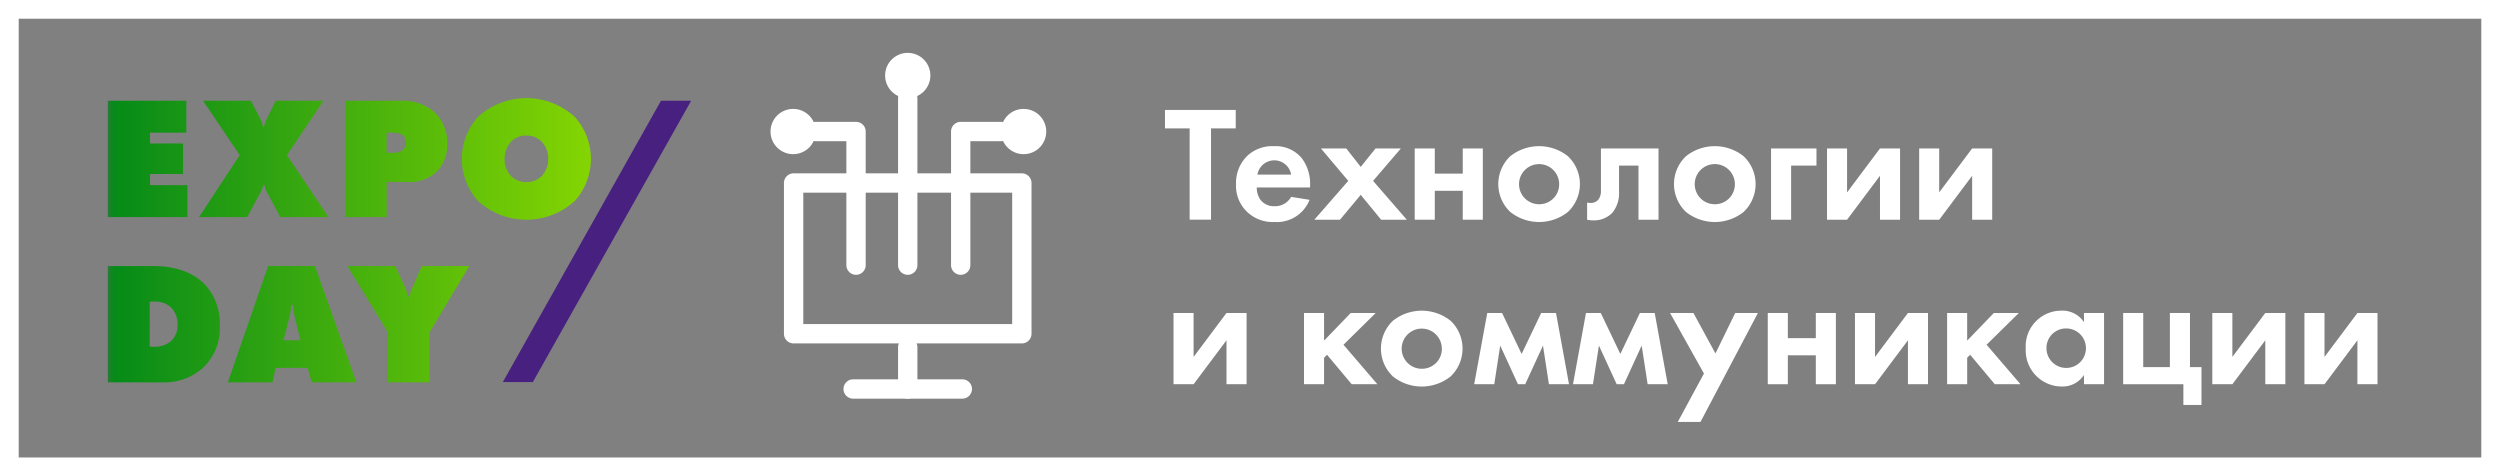 <?xml version="1.0" encoding="UTF-8"?> <svg xmlns="http://www.w3.org/2000/svg" xmlns:xlink="http://www.w3.org/1999/xlink" width="294" height="56" viewBox="0 0 294 56"><rect x="0" y="0" width="294" height="56" fill="#808080" stroke="none"/> <defs> <linearGradient id="linear-gradient" y1="0.5" x2="1" y2="0.5" gradientUnits="objectBoundingBox"> <stop offset="0" stop-color="#287b33"></stop> <stop offset="0.012" stop-color="#068b18"></stop> <stop offset="1" stop-color="#8fdb00"></stop> </linearGradient> </defs> <g id="Group_231" data-name="Group 231" transform="translate(-1561 -351)"> <g id="Group_200" data-name="Group 200" transform="translate(767.284 153.498)"> <path id="Path_1117" data-name="Path 1117" d="M936.133,212.6v10.738h-2.515V212.6h-2.9v-2.167h8.319V212.6Z" fill="#fff"></path> <path id="Path_1118" data-name="Path 1118" d="M947.722,221a4.137,4.137,0,0,1-4.121,2.611,4.385,4.385,0,0,1-3.212-1.18,4.224,4.224,0,0,1-1.316-3.27,4.463,4.463,0,0,1,1.278-3.289,4.291,4.291,0,0,1,3.153-1.18,4.009,4.009,0,0,1,3.271,1.373,5.015,5.015,0,0,1,1.006,3.29v.193h-6.269a2.468,2.468,0,0,0,.406,1.412,1.991,1.991,0,0,0,1.683.793,2.157,2.157,0,0,0,1.954-1.1Zm-2.167-2.961a2.01,2.01,0,0,0-3.966,0Z" fill="#fff"></path> <path id="Path_1119" data-name="Path 1119" d="M952.27,218.773l-3.212-3.812h2.979l1.7,2.167,1.742-2.167h2.979l-3.269,3.812,3.965,4.566h-3.018l-2.4-2.922-2.438,2.922h-3.018Z" fill="#fff"></path> <path id="Path_1120" data-name="Path 1120" d="M960.086,214.961h2.361v2.96h3.289v-2.96h2.36v8.378h-2.36v-3.4h-3.289v3.4h-2.361Z" fill="#fff"></path> <path id="Path_1121" data-name="Path 1121" d="M978.1,215.871a4.514,4.514,0,0,1,0,6.559,5.448,5.448,0,0,1-6.772,0,4.512,4.512,0,0,1,0-6.559,5.448,5.448,0,0,1,6.772,0Zm-1.026,3.289a2.36,2.36,0,1,0-2.36,2.361A2.336,2.336,0,0,0,977.073,219.16Z" fill="#fff"></path> <path id="Path_1122" data-name="Path 1122" d="M988.759,223.339H986.4v-6.365h-2.284v3.076a3.624,3.624,0,0,1-.792,2.477,3,3,0,0,1-2.264.89,2.85,2.85,0,0,1-.7-.078v-2.011a2.553,2.553,0,0,0,.368.038,1.17,1.17,0,0,0,.968-.407,1.69,1.69,0,0,0,.29-1.064v-4.934h6.771Z" fill="#fff"></path> <path id="Path_1123" data-name="Path 1123" d="M998.762,215.871a4.514,4.514,0,0,1,0,6.559,5.448,5.448,0,0,1-6.772,0,4.512,4.512,0,0,1,0-6.559,5.448,5.448,0,0,1,6.772,0Zm-1.025,3.289a2.361,2.361,0,1,0-2.361,2.361A2.337,2.337,0,0,0,997.737,219.16Z" fill="#fff"></path> <path id="Path_1124" data-name="Path 1124" d="M1001.993,214.961h5.34v2.013h-2.979v6.365h-2.361Z" fill="#fff"></path> <path id="Path_1125" data-name="Path 1125" d="M1010.932,214.961v5.166l3.87-5.166h2.36v8.378h-2.36v-5.166l-3.87,5.166h-2.36v-8.378Z" fill="#fff"></path> <path id="Path_1126" data-name="Path 1126" d="M1021.766,214.961v5.166l3.87-5.166H1028v8.378h-2.36v-5.166l-3.87,5.166h-2.36v-8.378Z" fill="#fff"></path> <path id="Path_1127" data-name="Path 1127" d="M934.082,234.309v5.166l3.87-5.166h2.361v8.378h-2.361v-5.166l-3.87,5.166h-2.36v-8.378Z" fill="#fff"></path> <path id="Path_1128" data-name="Path 1128" d="M949.425,234.309v3.251l3.135-3.251h2.94l-3.792,3.734,3.986,4.644h-3.018l-2.9-3.463-.349.348v3.115h-2.36v-8.378Z" fill="#fff"></path> <path id="Path_1129" data-name="Path 1129" d="M964.3,235.218a4.516,4.516,0,0,1,0,6.56,5.448,5.448,0,0,1-6.772,0,4.513,4.513,0,0,1,0-6.56,5.452,5.452,0,0,1,6.772,0Zm-1.025,3.289a2.361,2.361,0,1,0-2.361,2.362A2.337,2.337,0,0,0,963.279,238.507Z" fill="#fff"></path> <path id="Path_1130" data-name="Path 1130" d="M968.618,234.309h1.742l2.3,4.817,2.3-4.817h1.742l1.529,8.378h-2.361l-.7-4.547-2.089,4.547h-.851l-2.09-4.547-.7,4.547h-2.36Z" fill="#fff"></path> <path id="Path_1131" data-name="Path 1131" d="M980.227,234.309h1.741l2.3,4.817,2.3-4.817h1.742l1.528,8.378h-2.36l-.7-4.547-2.088,4.547h-.852l-2.09-4.547-.7,4.547H978.7Z" fill="#fff"></path> <path id="Path_1132" data-name="Path 1132" d="M994.1,241.429l-3.985-7.12h2.747l2.592,4.76,2.322-4.76h2.671l-6.753,12.809h-2.67Z" fill="#fff"></path> <path id="Path_1133" data-name="Path 1133" d="M1001.606,234.309h2.36v2.96h3.289v-2.96h2.36v8.378h-2.36v-3.4h-3.289v3.4h-2.36Z" fill="#fff"></path> <path id="Path_1134" data-name="Path 1134" d="M1014.22,234.309v5.166l3.87-5.166h2.36v8.378h-2.36v-5.166l-3.87,5.166h-2.36v-8.378Z" fill="#fff"></path> <path id="Path_1135" data-name="Path 1135" d="M1025.055,234.309v3.251l3.135-3.251h2.94l-3.792,3.734,3.986,4.644h-3.018l-2.9-3.463-.349.348v3.115h-2.36v-8.378Z" fill="#fff"></path> <path id="Path_1136" data-name="Path 1136" d="M1038.792,234.309h2.361v8.378h-2.361V241.6a3,3,0,0,1-2.573,1.355,4.251,4.251,0,0,1-4.276-4.469,4.189,4.189,0,0,1,4.16-4.45,3.034,3.034,0,0,1,2.689,1.354Zm-4.411,4.18a2.322,2.322,0,1,0,2.321-2.361A2.294,2.294,0,0,0,1034.381,238.489Z" fill="#fff"></path> <path id="Path_1137" data-name="Path 1137" d="M1043.4,234.309h2.36v6.366h3.135v-6.366h2.36v6.366h1.355v4.45h-2.128v-2.438H1043.4Z" fill="#fff"></path> <path id="Path_1138" data-name="Path 1138" d="M1056.243,234.309v5.166l3.871-5.166h2.36v8.378h-2.36v-5.166l-3.871,5.166h-2.36v-8.378Z" fill="#fff"></path> <path id="Path_1139" data-name="Path 1139" d="M1067.078,234.309v5.166l3.87-5.166h2.361v8.378h-2.361v-5.166l-3.87,5.166h-2.36v-8.378Z" fill="#fff"></path> </g> <g id="Group_214" data-name="Group 214"> <path id="Path_1140" data-name="Path 1140" d="M853.591,223.032V209.35h9.23V213.1h-4.266v1.272h3.877v3.59h-3.877v1.313h4.389v3.754Zm11.2-13.682h5.621l1.128,2.153a5.5,5.5,0,0,1,.308.924h.1a4.124,4.124,0,0,1,.329-.924l1.046-2.153h5.62l-4.287,6.4,4.882,7.282h-5.661l-1.662-3.1a3.183,3.183,0,0,1-.184-.656h-.144a4.237,4.237,0,0,1-.287.759l-1.621,2.995h-5.661l4.779-7.282Zm16.743,13.682V209.35H888.1a5.585,5.585,0,0,1,4,1.435,4.9,4.9,0,0,1,1.4,3.59,4.4,4.4,0,0,1-1.354,3.426,4.682,4.682,0,0,1-3.364,1.108h-2.4v4.123Zm4.841-7.569h.841a1.551,1.551,0,0,0,1.107-.37,1.07,1.07,0,0,0,.329-.841,1.023,1.023,0,0,0-.369-.841,1.72,1.72,0,0,0-1.006-.308h-.9Zm22.116,5.682a8.452,8.452,0,0,1-11.364,0,7.388,7.388,0,0,1,0-9.908,8.452,8.452,0,0,1,11.364,0,7.385,7.385,0,0,1,0,9.908Zm-7.466-7a3.072,3.072,0,0,0-.78,2.051,2.905,2.905,0,0,0,.78,2.03,2.63,2.63,0,0,0,3.569,0,2.863,2.863,0,0,0,.779-2.03,2.785,2.785,0,0,0-.779-2.051,2.476,2.476,0,0,0-1.785-.7A2.371,2.371,0,0,0,901.027,214.15Zm-47.436,28.32V228.788h5.271c1.149,0,4.062.1,6.051,2.072a6.7,6.7,0,0,1,1.847,4.943A6.411,6.411,0,0,1,865,240.541a6.724,6.724,0,0,1-4.9,1.929Zm4.923-4.185h.369a3.01,3.01,0,0,0,2.113-.636,2.581,2.581,0,0,0,.8-1.969,2.856,2.856,0,0,0-.8-2.051,2.8,2.8,0,0,0-1.949-.657h-.533Zm14.814,2.483-.369,1.7h-5.252l4.739-13.682h5.5l4.882,13.682h-5.272l-.451-1.7Zm2.01-7.406h-.185a7.109,7.109,0,0,1-.225,1.539l-.677,2.625h1.99L875.6,234.9A15.1,15.1,0,0,1,875.338,233.362Zm6.425-4.574h5.62l1.169,2.5a6.352,6.352,0,0,1,.369,1.087h.144a4.117,4.117,0,0,1,.369-1.087l1.067-2.5h5.6l-4.677,7.795v5.887h-4.9v-5.887Z" transform="translate(720.092 153.498)" fill="url(#linear-gradient)"></path> <path id="Path_1141" data-name="Path 1141" d="M918.638,209.35h3.549l-18.616,33.079h-3.528Z" transform="translate(720.092 153.498)" fill="#482080"></path> <g id="Group_201" data-name="Group 201" transform="translate(846.092 153.498)"> <path id="Path_1142" data-name="Path 1142" d="M835.077,237.888H808.238a1.137,1.137,0,0,1-1.138-1.138V219.025a1.137,1.137,0,0,1,1.138-1.138h26.839a1.137,1.137,0,0,1,1.138,1.138V236.75A1.137,1.137,0,0,1,835.077,237.888Zm-25.7-2.275H833.94v-15.45H809.375Z" fill="#fff"></path> <path id="Path_1143" data-name="Path 1143" d="M828.04,244.384H815.275a1.138,1.138,0,1,1,0-2.275H828.04a1.138,1.138,0,1,1,0,2.275Z" fill="#fff"></path> <path id="Path_1144" data-name="Path 1144" d="M821.657,229.819a1.137,1.137,0,0,1-1.137-1.138V209.042a1.137,1.137,0,1,1,2.275,0v19.639A1.137,1.137,0,0,1,821.657,229.819Z" fill="#fff"></path> <path id="Path_1145" data-name="Path 1145" d="M827.888,229.819a1.137,1.137,0,0,1-1.138-1.138V212.969a1.136,1.136,0,0,1,1.138-1.137h4.735a1.137,1.137,0,1,1,0,2.275h-3.6v14.574A1.137,1.137,0,0,1,827.888,229.819Z" fill="#fff"></path> <circle id="Ellipse_30" data-name="Ellipse 30" cx="2.662" cy="2.662" r="2.662" transform="translate(818.996 203.718)" fill="#fff"></circle> <circle id="Ellipse_31" data-name="Ellipse 31" cx="2.662" cy="2.662" r="2.662" transform="translate(832.623 210.308)" fill="#fff"></circle> <path id="Path_1146" data-name="Path 1146" d="M815.578,229.819a1.137,1.137,0,0,1-1.137-1.138V214.107h-3.6a1.137,1.137,0,1,1,0-2.275h4.735a1.137,1.137,0,0,1,1.138,1.137v15.712A1.137,1.137,0,0,1,815.578,229.819Z" fill="#fff"></path> <circle id="Ellipse_32" data-name="Ellipse 32" cx="2.662" cy="2.662" r="2.662" transform="translate(805.52 210.308)" fill="#fff"></circle> <path id="Path_1147" data-name="Path 1147" d="M821.657,244.384a1.137,1.137,0,0,1-1.137-1.137v-4.911a1.137,1.137,0,0,1,2.275,0v4.911A1.137,1.137,0,0,1,821.657,244.384Z" fill="#fff"></path> </g> </g> <g id="Rectangle_26" data-name="Rectangle 26" transform="translate(1561 351)" fill="none" stroke="#fff" stroke-width="2.2"> <rect width="294" height="56" stroke="none"></rect> <rect x="1.1" y="1.1" width="291.8" height="53.8" fill="none"></rect> </g> </g> </svg> 